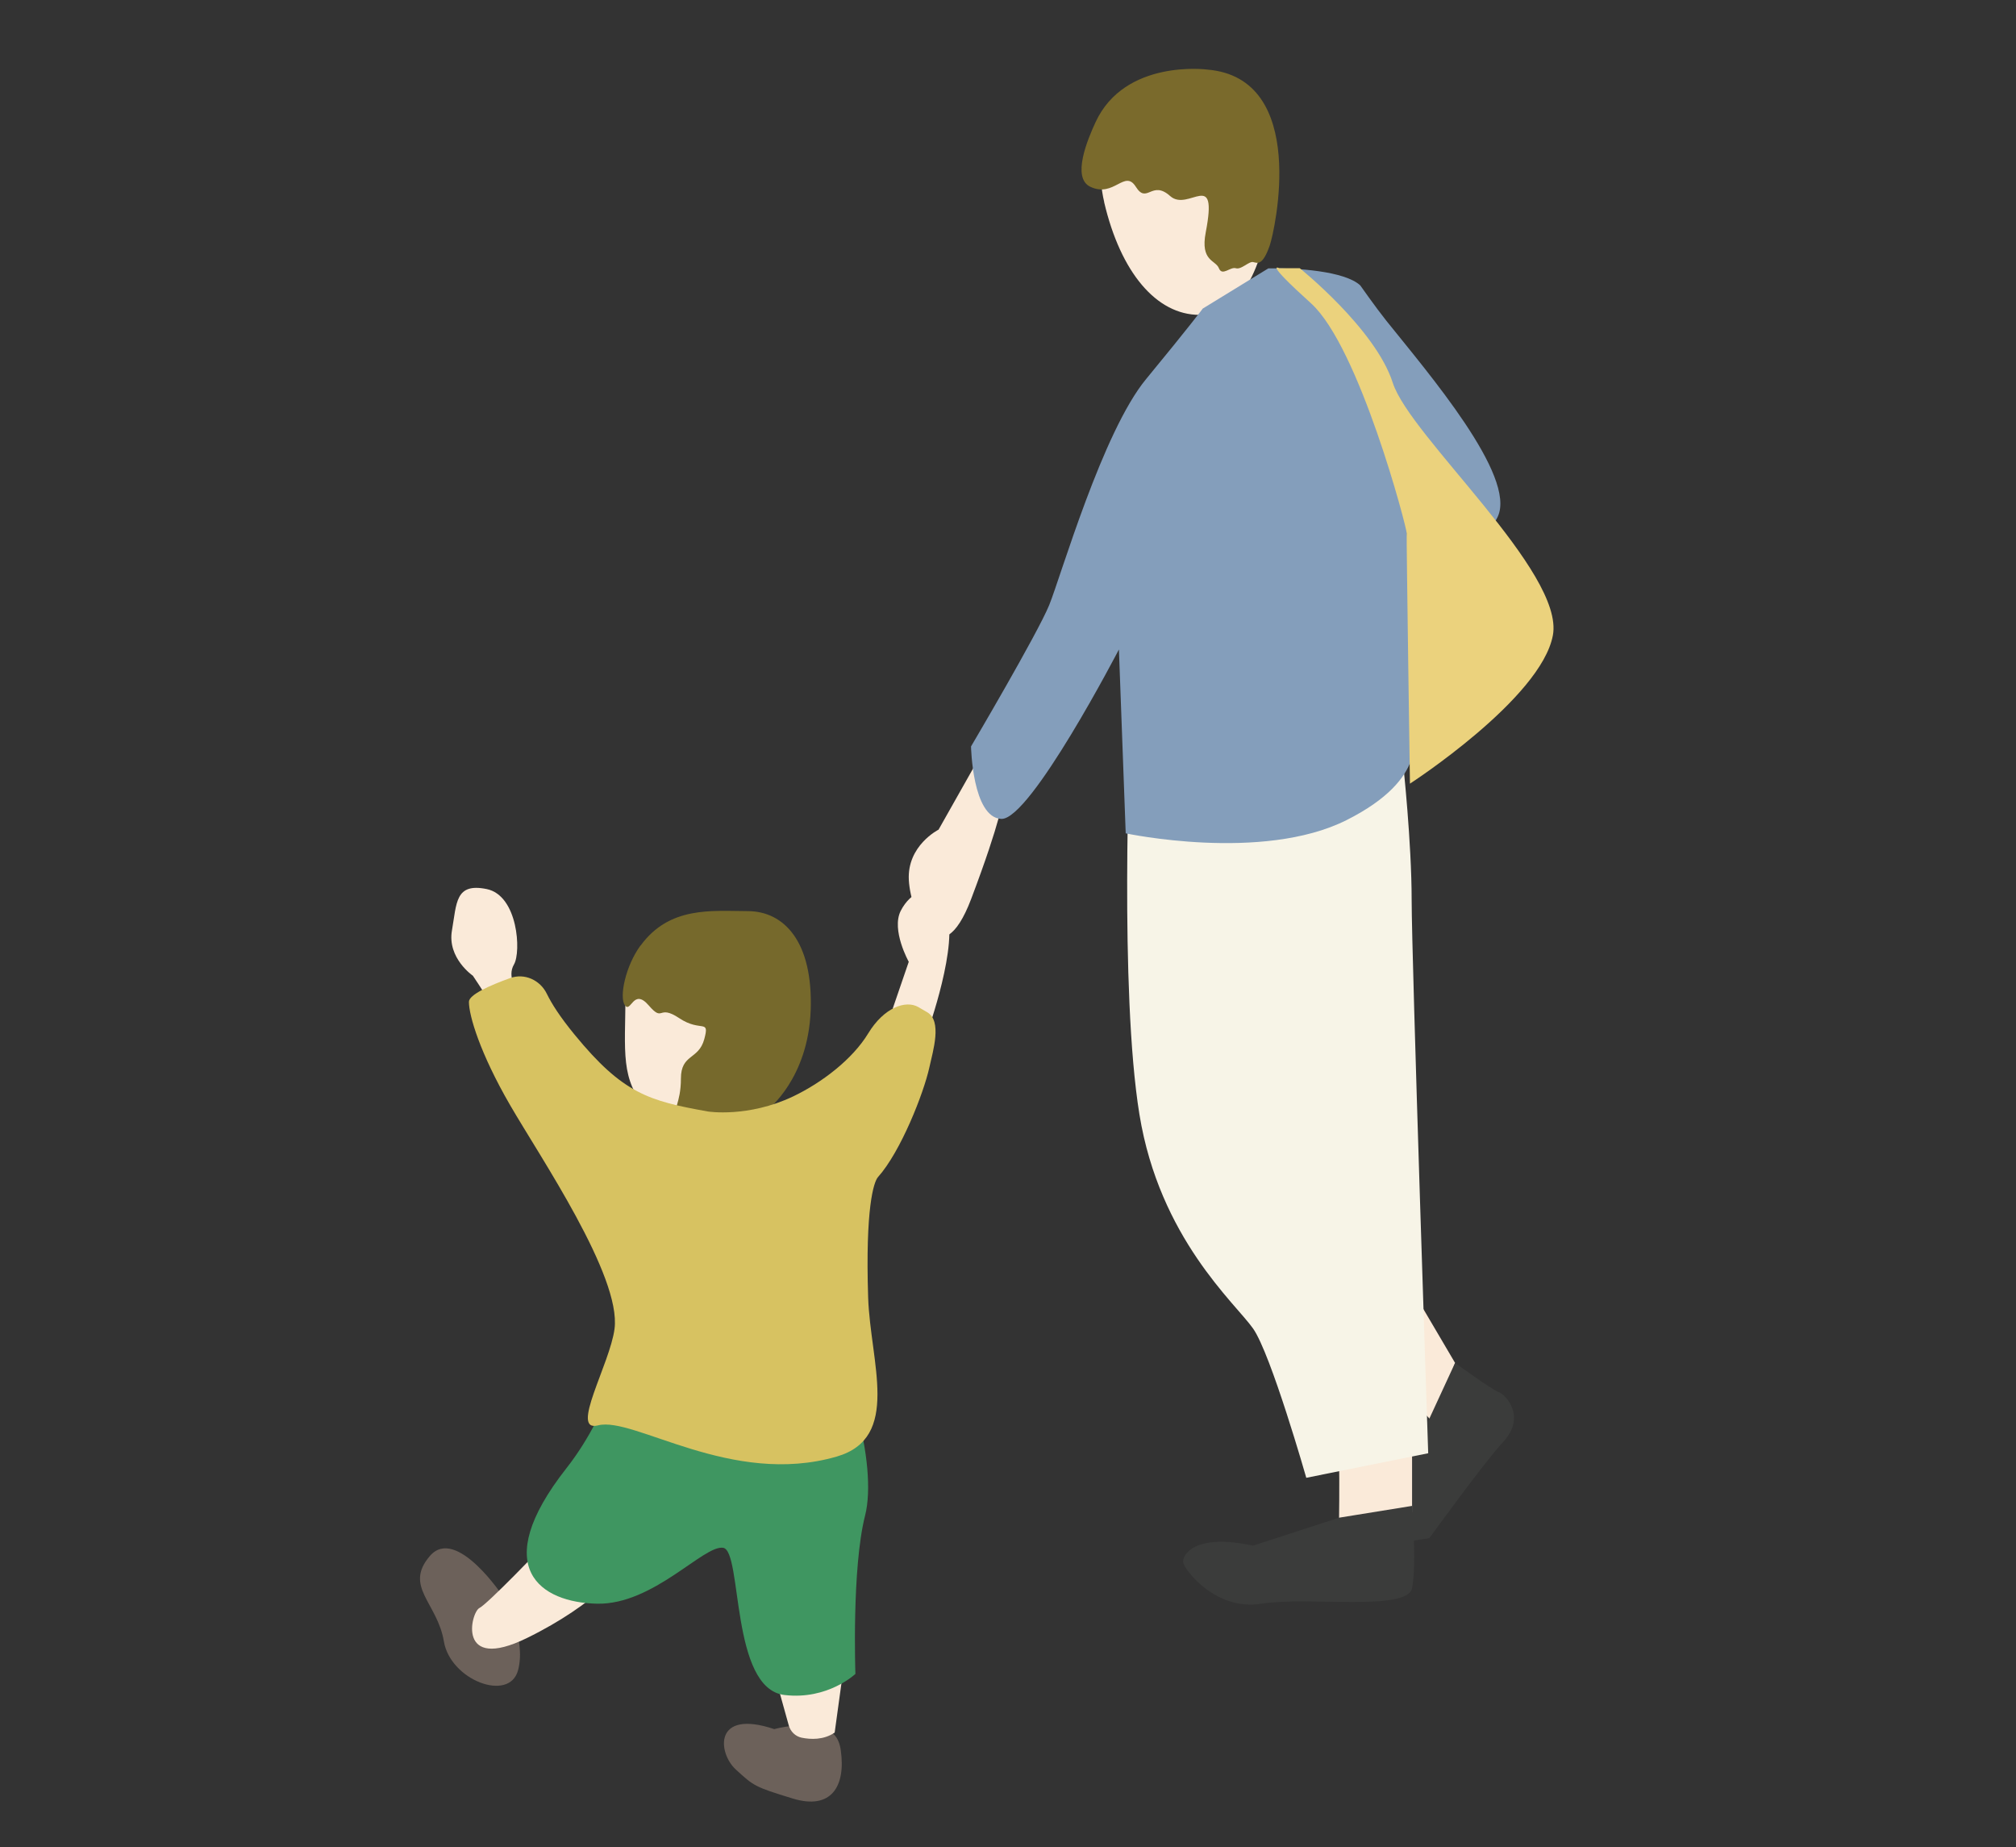 <?xml version="1.0" encoding="UTF-8"?>
<svg id="_レイヤー_1" data-name="レイヤー 1" xmlns="http://www.w3.org/2000/svg" viewBox="0 0 284.91 261">
  <rect x="0" y="0" width="284.91" height="261" fill="#333333" stroke="none"/>
  <defs>
    <style>
      .cls-1 {
        fill: #f7f4e7;
      }

      .cls-2 {
        fill: #3f9661;
      }

      .cls-3 {
        fill: #ebd27d;
      }

      .cls-4 {
        fill: #faead9;
      }

      .cls-5 {
        fill: #7a6a2c;
      }

      .cls-6 {
        fill: #76692c;
      }

      .cls-7 {
        fill: #849ebb;
      }

      .cls-8 {
        fill: #d7c261;
      }

      .cls-9 {
        fill: #6c615a;
      }

      .cls-10 {
        fill: #3b3c3b;
      }
    </style>
  </defs>
  <g>
    <path class="cls-9" d="M109.43,244.32s2.64-.73,4.11-.37c1.47.36,4.73-.5,5.28,3.34.74,5.13-1.35,8.5-6.78,6.84-5.43-1.66-5.5-1.77-8.05-4.1-2.55-2.33-3.2-8.6,5.43-5.71Z"/>
    <path class="cls-4" d="M109.54,236.86l1.93,6.93c.24.87.93,1.55,1.81,1.74,1.26.26,3.12.35,4.68-.72l1.19-8.67-9.6.73Z"/>
    <path class="cls-4" d="M68.77,140.91c-.11-.32-1.94-3.04-1.94-3.04,0,0-3.64-2.48-2.96-6.39.68-3.91.46-6.76,4.9-5.86s4.9,8.89,3.87,10.65c-1.03,1.76.46,3.68.46,3.68l-4.33.96Z"/>
    <path class="cls-4" d="M126.16,142.52l2.27-6.62s-2.5-4.48-1.14-7.19c1.37-2.71,4.46-4.46,6.4,0s-2.62,17.1-2.62,17.1l-4.91-3.29Z"/>
    <path class="cls-9" d="M71.16,225.68s-6.67-10.16-10.4-5.83,1.06,6.61,1.97,12.07c.91,5.47,9.24,8.66,10.48,4.1,1.24-4.56-2.05-10.34-2.05-10.34Z"/>
    <path class="cls-4" d="M76.8,218.4s-7.84,8.2-9.05,8.81c-1.21.61-3.25,9.11,6.7,4.25s13.87-10.19,13.87-10.19l-11.52-2.87Z"/>
    <path class="cls-2" d="M114.51,187.72c5.32,3.34,9.57,19.29,7.75,26.42-1.9,7.43-1.37,22.38-1.37,22.38,0,0-3.9,3.71-10.02,2.98-7.69-.91-5.93-20.37-8.67-20.8s-9.84,8.05-17.8,7.9-15.44-5.01-4.36-19.13c6.76-8.61,8.54-18.83,8.54-18.83l25.92-.91Z"/>
    <path class="cls-4" d="M88.4,140.64c-.05,8.05-.76,11.89,3.04,16.12,3.8,4.23,11.69,4.69,17.31-.78,5.62-5.47,8.96-25.61-5.01-26.4-13.97-.79-15.33,9.39-15.34,11.06Z"/>
    <path class="cls-6" d="M90.51,133.61c-2.1,2.87-3.04,7.3-2.19,8.44s1.18-2.51,3.35,0c2.16,2.51,1.25-.23,4.33,1.82,3.08,2.05,4.33,0,3.53,2.96-.8,2.96-3.3,2.05-3.3,5.58s-1.31,4.68-.49,4.95c.83.26,2.64,2.65,2.64,2.65l10.15-3.25s5.69-4.35,6.04-14.03c.34-9.68-3.76-13.97-8.88-13.99s-11.08-.72-15.16,4.87Z"/>
    <path class="cls-8" d="M100.03,157.05c-8.35-1.5-11.99-2.51-18.83-10.86-2.05-2.5-3.24-4.37-3.91-5.75-.95-1.97-3.17-2.98-5.22-2.23-2.82,1.02-5.8,2.33-5.8,3.35,0,1.94,1.56,7.24,5.82,14.59,4.25,7.35,15.72,24.16,14.76,31.6-.64,4.99-6.41,14.71-2.32,13.65,5.02-1.3,18.84,8.73,33.72,4.41,9.13-2.65,4.74-13.31,4.44-22.48-.41-12.68.79-16.33,1.39-17.01,3.22-3.6,6.46-11.86,7.26-15.49.53-2.4,1.82-6.56-.3-7.8l-1.25-.73c-1.76-1.02-4.85.02-7.1,3.73-2.21,3.64-6.55,6.96-10.6,8.89-6.38,3.04-12.06,2.13-12.06,2.13Z"/>
  </g>
  <g>
    <polygon class="cls-4" points="199.56 182.25 205.64 192.58 202.6 201.09 199.56 197.74 199.56 182.25"/>
    <path class="cls-10" d="M205.64,192.58s5.25,3.82,6.16,4.12c.91.3,4.02,3.43.6,7.08-2.57,2.74-10.39,13.55-10.39,13.55,0,0-10.95,1.97-10.34,0,.61-1.97,10.34-16.9,10.34-16.9l3.63-7.86Z"/>
    <path class="cls-4" d="M189.23,206.88c.1,1.69,0,8.79,0,8.79l10.33-2v-8.32l-10.33,1.54Z"/>
    <path class="cls-1" d="M159.7,104.33s-1.52,35.65,1.33,53.14c2.85,17.49,13.53,26.65,16.06,30.25,2.53,3.6,7.52,21.09,7.52,21.09l17.23-3.47s-2.34-70.06-2.34-78.17-1.2-19.23-1.2-19.23l-38.6-3.61Z"/>
    <path class="cls-4" d="M138.09,107.58l-5.45,9.65s-4.47,2.24-4.2,7.13,4.53,13.97,8.81,2.66,4.48-14.12,4.48-14.12l-3.64-5.31Z"/>
    <path class="cls-4" d="M156.04,28.55c2.34,10.01,7.44,15.94,13.46,15.94s8.85-6.37,10.27-15.94c1.42-9.56-.71-18.41-11.86-18.41s-13.65,10.77-11.86,18.41Z"/>
    <path class="cls-7" d="M211.68,72.99c-1.81,3.93-7.82,3.54-12.82,1.67-.08.83.15,3.18.15,3.18l.56,25.74s2.62,6.34-9.29,12.31c-11.91,5.97-31.19,1.86-31.19,1.86l-.96-25.98s-12.51,24.11-16.62,23.94c-4.1-.18-4.28-10.24-4.28-10.24,0,0,9.37-15.88,11.05-19.98,1.66-4.1,7.54-24.5,13.71-31.95,6.14-7.45,7.99-9.94,7.99-9.94l9.27-5.68c3.93-.08,10.8.37,12.99,2.41,0,0,2.13,3.04,3.69,5,5.89,7.35,18.41,21.93,15.74,27.67Z"/>
    <path class="cls-5" d="M154.83,17.26c-1.12,2.42-3.41,7.87-.74,9.13,3.36,1.59,4.84-2.52,6.43,0,1.58,2.52,2.24-1.03,4.85,1.31,2.61,2.33,6.81-4.1,5.03,5.13-.79,4.11,1.4,3.89,1.86,5.07.47,1.18,1.6-.24,2.39,0,.78.24,1.85-1.01,2.46-.87.61.14,1.32.55,2.33-2.33.71-2.03,5.59-23.68-8.83-24.87,0,0-11.63-1.54-15.78,7.43Z"/>
    <path class="cls-10" d="M189.23,214.45l10.33-1.67s.68,8.28,0,11.62c-.68,3.34-14.73,1.14-21.26,2.2-6.53,1.06-10.93-4.83-11.09-5.83-.15-1,1.52-4.19,9.87-2.37l12.15-3.95Z"/>
    <path class="cls-3" d="M183.69,37.9s10.71,8.59,13.14,16.18c2.43,7.59,24.3,26.73,22.63,35.69-1.67,8.96-20.2,20.96-20.2,20.96,0,0-.51-34.7-.46-35.38s-6.69-26.32-13.52-32.49c-6.83-6.17-4.48-4.96-4.48-4.96h2.89Z"/>
  </g>
</svg>